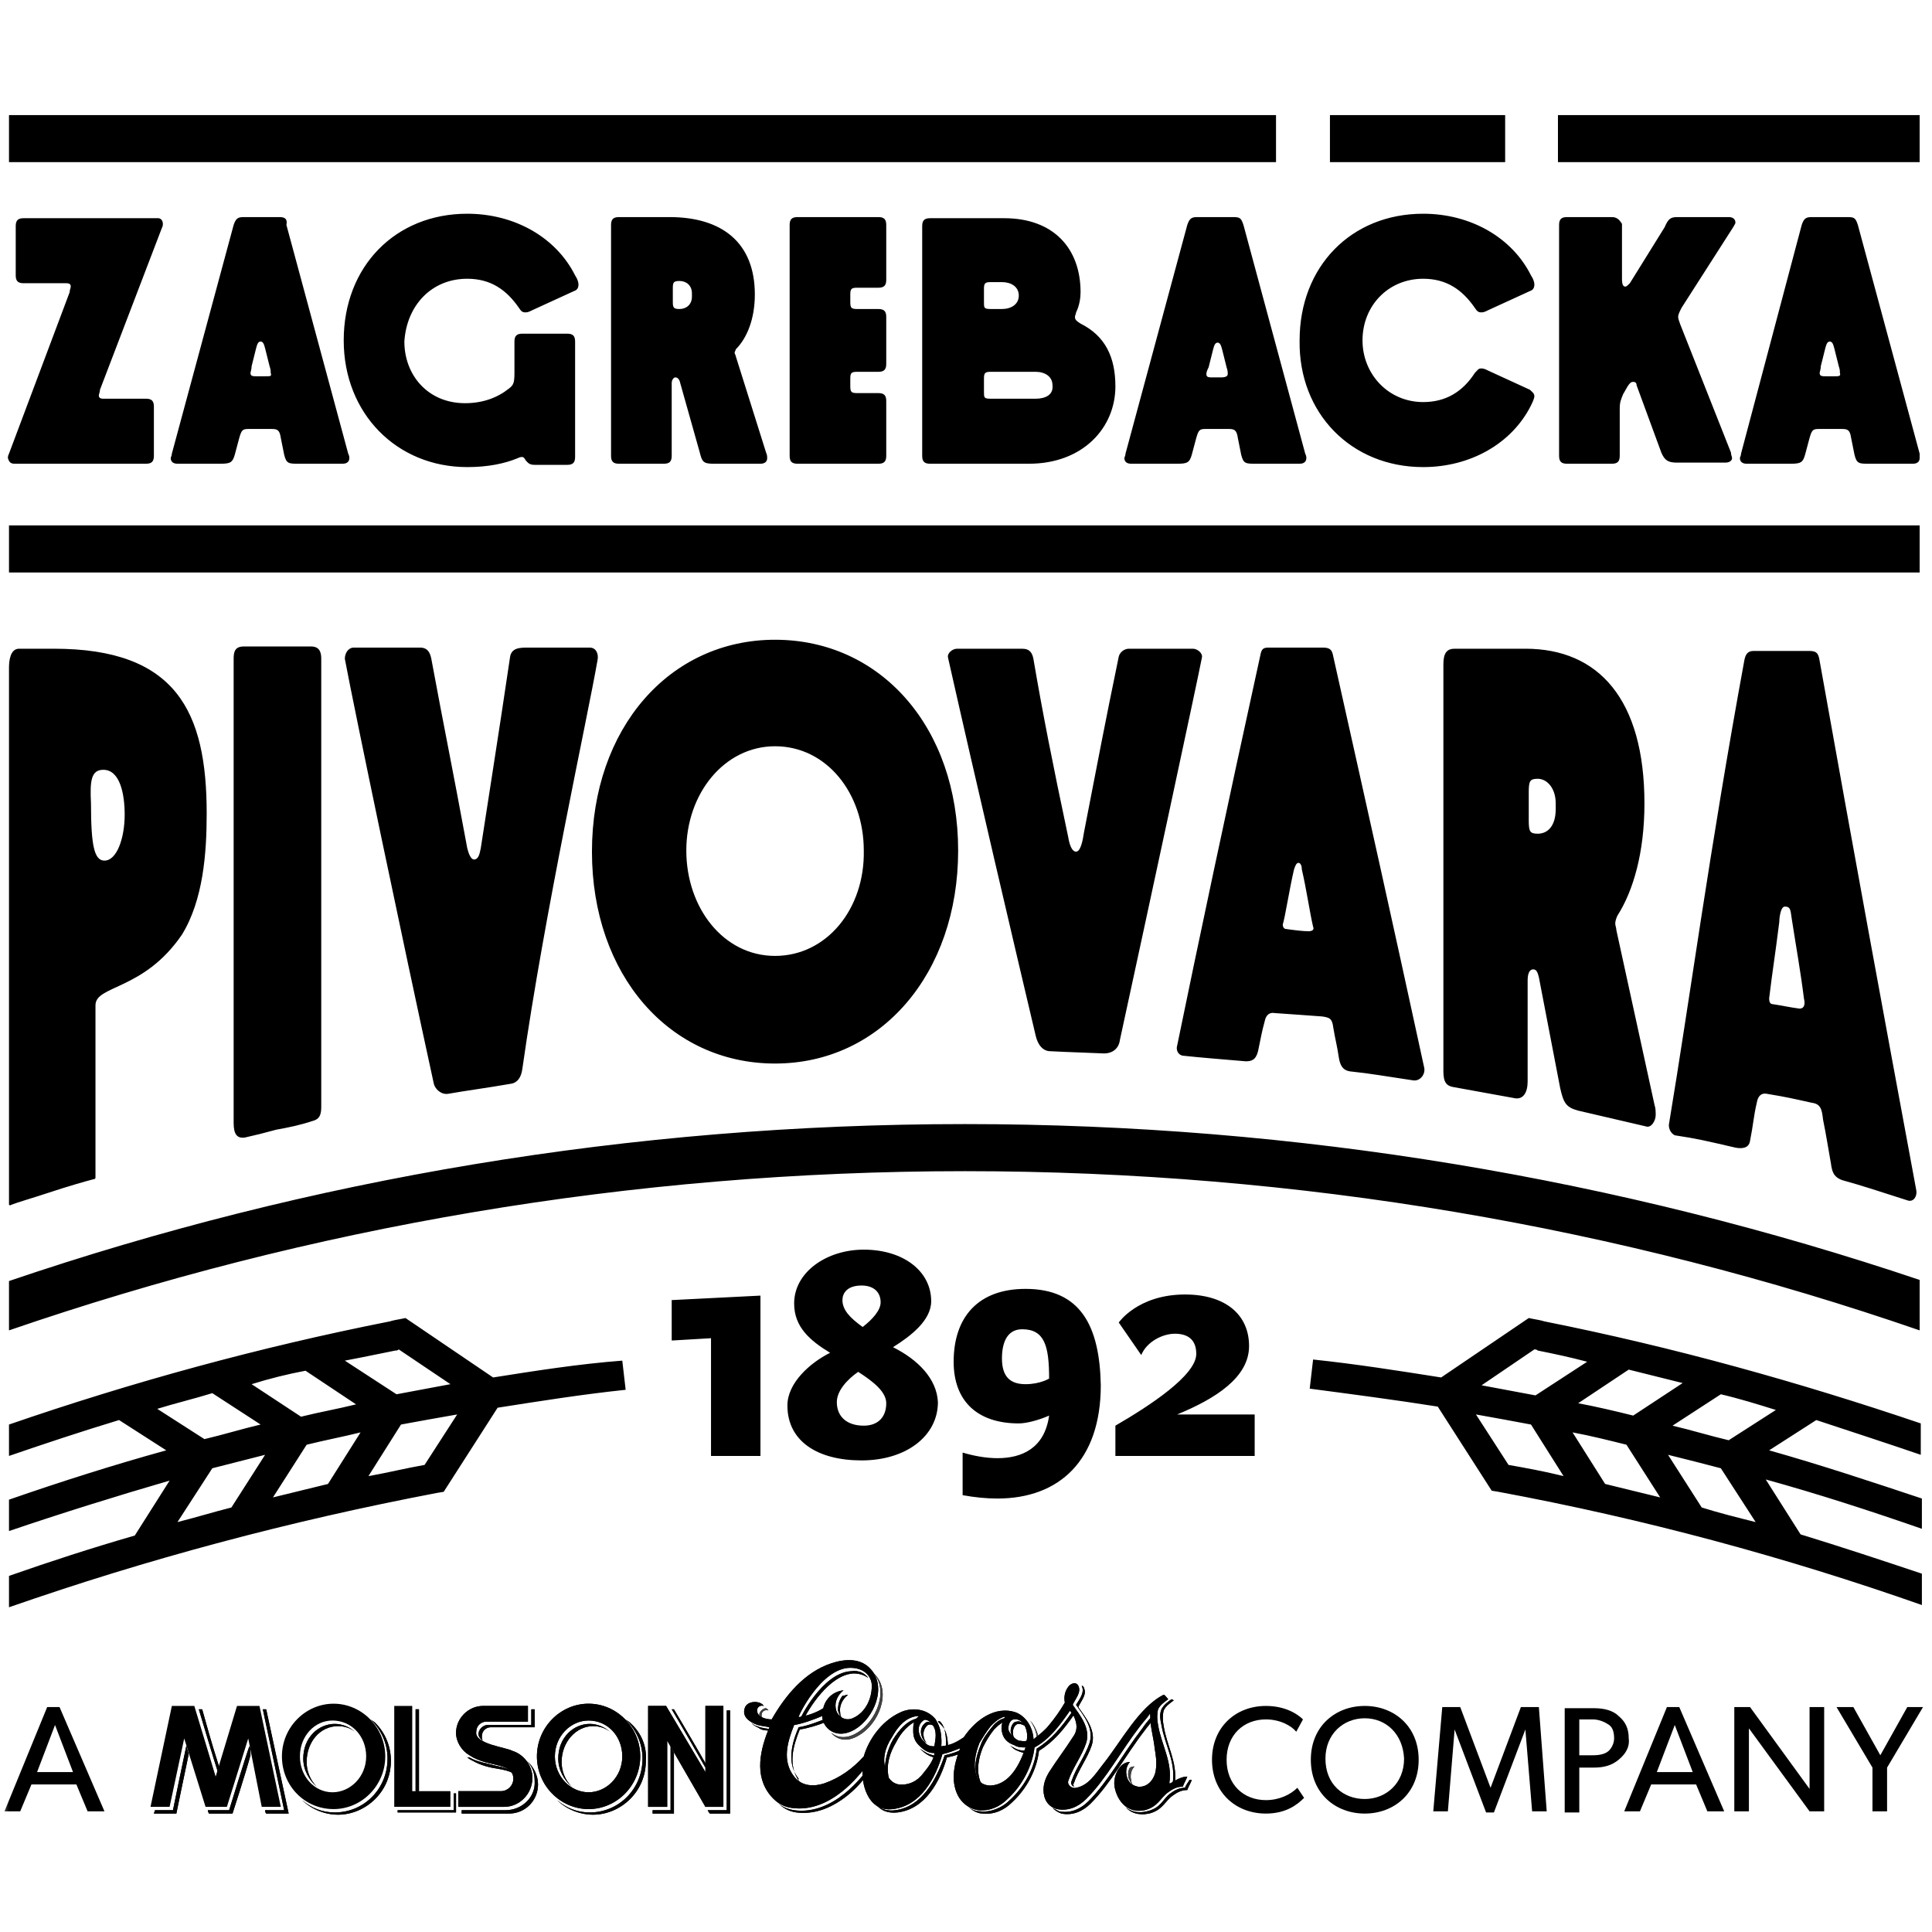 <?xml version="1.0" encoding="UTF-8"?>
<svg width="107px" height="107px" viewBox="0 0 107 107" version="1.1" xmlns="http://www.w3.org/2000/svg" xmlns:xlink="http://www.w3.org/1999/xlink">
    <rect x="0" y="0" width="107" height="107" fill="#808080" stroke="none"/>
    <!-- Generator: Sketch 53 (72520) - https://sketchapp.com -->
    <title>zgp</title>
    <desc>Created with Sketch.</desc>
    <defs>
        <rect id="path-1" x="0" y="0" width="107" height="107"></rect>
    </defs>
    <g id="Page-1" stroke="none" stroke-width="1" fill="none" fill-rule="evenodd">
        <g id="Artboard" transform="translate(-1228, -494)">
            <g id="zgp" transform="translate(1228, 494)">
                <mask id="mask-2" fill="white">
                    <use xlink:href="#path-1"></use>
                </mask>
                <use id="Rectangle" fill="#FFFFFF" opacity="0.013" xlink:href="#path-1"></use>
                <g id="Zagrebacka-A-MC-Company2-BW" mask="url(#mask-2)">
                    <g transform="translate(0, 6)">
                        <g id="Group" stroke-width="1" fill="none" fill-rule="evenodd" transform="translate(0, 85.686)">
                            <g transform="translate(8.087, 0)" fill-rule="nonzero">
                                <g transform="translate(16.797, 0)" fill="#020203">
                                    <path d="M29.985,3.912 C30.172,3.725 30.358,3.539 30.669,3.415 C30.856,3.353 30.731,3.477 30.731,3.477 C30.607,3.725 30.545,3.974 30.607,4.222 C30.669,4.595 30.918,4.843 31.291,4.967 C31.478,5.092 31.727,5.092 31.913,5.092 C31.602,6.023 31.042,7.141 29.985,7.203 C29.674,7.203 29.363,7.078 29.238,6.768 C28.99,6.147 29.114,5.464 29.363,4.843 C29.549,4.533 29.736,4.222 29.985,3.912 M30.98,4.16 C30.918,3.912 31.042,3.539 31.291,3.539 C31.789,3.477 32.1,4.16 31.976,4.719 C31.851,4.781 31.665,4.719 31.54,4.719 C31.291,4.595 31.105,4.408 30.98,4.16 M26.252,3.601 C26.377,3.477 26.688,3.663 26.812,3.912 C26.999,4.222 26.937,4.595 26.874,4.967 C26.874,5.029 26.874,5.029 26.812,5.029 C26.626,5.029 26.439,4.967 26.315,4.781 C26.003,4.533 25.817,3.912 26.252,3.601 M24.51,4.533 C24.822,3.974 25.257,3.415 25.941,3.353 C25.941,3.353 26.066,3.353 25.941,3.415 C25.692,3.601 25.692,3.912 25.692,4.16 C25.692,4.471 25.755,4.719 26.003,4.967 C26.252,5.216 26.501,5.402 26.812,5.402 C26.812,5.402 26.874,5.402 26.874,5.402 C26.812,5.837 26.501,6.209 26.252,6.52 C25.941,6.954 25.444,7.203 24.884,7.141 C24.51,7.078 24.262,6.768 24.199,6.395 C23.951,5.775 24.137,5.092 24.51,4.533 M21.4,2.918 C21.338,2.546 21.524,2.173 21.835,1.925 C20.902,2.049 20.716,2.856 20.716,2.918 C20.342,3.167 19.783,3.353 19.347,3.415 C19.285,3.415 20.591,0.683 22.209,0.683 C22.955,0.683 23.328,1.118 23.391,1.552 C23.453,2.297 23.08,3.167 22.333,3.477 C21.898,3.663 21.462,3.353 21.4,2.918 M19.098,6.706 C18.414,5.837 18.725,4.781 19.098,3.85 C19.534,3.788 20.218,3.539 20.653,3.353 C20.653,3.974 21.4,4.719 22.458,4.098 C23.515,3.477 24.262,1.739 23.328,0.745 C22.769,0.124 21.898,0.186 21.151,0.435 C19.658,0.931 18.601,2.235 17.854,3.539 C17.543,3.539 17.045,3.415 17.045,3.042 C17.045,2.856 17.232,2.732 17.419,2.794 C17.232,2.484 16.485,2.484 16.361,2.918 C16.174,3.477 16.797,3.725 16.921,3.788 C17.17,3.912 17.481,3.912 17.73,3.974 C17.232,5.154 16.859,6.644 17.792,7.761 C18.103,8.134 18.476,8.382 18.974,8.444 C21.213,8.755 22.831,6.395 22.893,6.395 C22.831,6.892 23.08,8.693 24.573,8.507 C26.128,8.32 26.937,6.768 27.31,5.464 C27.621,5.402 27.932,5.278 28.243,5.154 C28.305,5.154 28.305,5.092 28.243,5.278 C27.932,6.085 27.745,7.078 28.243,7.886 C28.492,8.258 28.865,8.507 29.301,8.569 C29.923,8.631 30.483,8.382 30.918,7.948 C31.727,7.203 32.287,6.147 32.411,5.092 C33.22,4.657 33.78,3.912 34.34,3.105 C34.402,3.042 34.402,3.042 34.402,3.105 C34.588,3.291 34.651,3.477 34.713,3.725 C34.775,4.036 34.713,4.284 34.526,4.533 C34.091,5.216 33.655,5.775 33.22,6.458 C33.033,6.768 32.909,7.078 32.909,7.451 C32.909,7.948 33.158,8.382 33.655,8.507 C34.277,8.631 34.837,8.382 35.273,7.948 C36.392,6.83 37.201,5.278 38.259,3.912 C38.445,3.663 38.632,3.477 38.756,3.291 C38.819,3.167 38.819,3.291 38.819,3.353 C38.819,3.974 39.005,4.533 39.067,5.154 C39.13,5.526 39.192,5.899 39.13,6.333 C39.067,6.83 38.694,7.327 38.134,7.265 C37.823,7.203 37.574,7.016 37.512,6.644 C37.45,6.395 37.512,6.085 37.699,5.899 C37.139,5.899 36.828,6.582 36.828,7.078 C36.828,7.575 37.263,8.817 38.508,8.569 C39.254,8.382 39.378,7.886 39.814,7.575 C40.063,7.389 40.312,7.265 40.623,7.265 C40.685,7.078 40.809,6.892 40.872,6.706 C40.56,6.706 40.249,6.892 39.938,7.078 C39.938,7.078 39.876,7.078 39.876,7.078 C40.063,5.899 39.441,4.967 39.254,3.85 C39.192,3.539 39.192,3.229 39.254,2.98 C39.378,2.732 39.565,2.608 39.814,2.422 C39.752,2.359 39.627,2.173 39.565,2.173 C38.197,2.856 37.201,4.781 36.206,6.023 C35.77,6.582 35.397,7.203 34.713,7.327 C34.526,7.389 34.215,7.203 34.277,6.954 C34.526,6.209 35.024,5.588 35.273,4.843 C35.522,4.036 34.962,3.353 34.526,2.732 C34.651,2.422 35.024,2.049 34.837,1.676 C34.713,1.428 34.402,1.552 34.277,1.739 C34.091,1.987 34.028,2.297 34.091,2.608 C33.842,3.042 33.531,3.477 33.22,3.85 C32.971,4.16 32.722,4.346 32.411,4.595 C32.349,4.657 32.349,4.657 32.349,4.533 C32.287,3.974 31.976,3.415 31.416,3.167 C30.234,2.732 29.114,3.601 28.492,4.533 C28.119,4.781 27.808,4.967 27.248,5.029 C27.31,4.098 27.061,3.788 26.937,3.539 C26.439,2.918 25.568,2.856 24.946,3.167 C23.888,3.663 23.204,4.719 22.955,5.588 C22.333,6.271 21.649,6.768 20.778,7.078 C20.218,7.265 19.534,7.265 19.098,6.706" id="Shape"></path>
                                    <path d="M3.048,8.382 L0.498,8.382 L0.498,7.513 L2.862,7.513 C3.235,7.513 3.546,7.203 3.546,6.83 C3.546,5.899 2.115,6.209 1.12,5.526 C0.684,5.278 0.373,4.781 0.373,4.284 C0.373,3.477 1.058,2.794 1.866,2.794 L4.355,2.794 L4.355,3.663 L2.053,3.663 C1.742,3.663 1.493,3.912 1.493,4.222 C1.369,4.905 3.173,5.092 3.484,5.278 C4.106,5.464 4.603,6.085 4.603,6.768 C4.603,7.699 3.857,8.382 3.048,8.382" id="Path"></path>
                                </g>
                                <polygon id="Path" fill="#020203" points="31.976 8.382 31.976 2.794 30.98 2.794 30.98 6.458 28.803 2.794 27.808 2.794 27.808 8.382 28.865 8.382 28.865 4.719 30.98 8.382"></polygon>
                                <g transform="translate(14.308, 0.621)" fill="#020203">
                                    <path d="M10.202,6.954 C11.198,6.954 12.069,6.085 12.069,4.967 C12.069,3.85 11.26,2.98 10.202,2.98 C9.207,2.98 8.336,3.85 8.336,4.967 C8.336,6.085 9.207,6.954 10.202,6.954 M7.341,4.967 C7.341,3.353 8.647,2.049 10.202,2.049 C11.758,2.049 13.064,3.353 13.064,4.967 C13.064,6.582 11.758,7.886 10.202,7.886 C8.647,7.886 7.341,6.582 7.341,4.967" id="Shape"></path>
                                    <path d="M24.262,2.918 C24.199,2.794 24.137,2.732 24.137,2.546 C24.075,2.173 24.262,1.801 24.573,1.552 C24.448,1.552 24.386,1.614 24.262,1.614 C24.075,1.863 24.013,2.111 24.013,2.422 C24.075,2.608 24.137,2.794 24.262,2.918" id="Path"></path>
                                    <path d="M32.038,6.582 C31.976,6.52 31.976,6.458 31.913,6.395 C31.665,5.775 31.789,5.092 32.038,4.471 C32.224,4.098 32.411,3.788 32.66,3.477 C32.847,3.291 32.971,3.167 33.22,3.042 C33.22,2.98 33.22,2.98 33.282,2.918 C33.282,2.918 33.406,2.794 33.22,2.856 C32.971,2.918 32.722,3.105 32.535,3.353 C32.287,3.663 32.038,3.974 31.913,4.346 C31.665,4.967 31.478,5.65 31.789,6.271 C31.913,6.458 31.976,6.52 32.038,6.582" id="Path"></path>
                                    <path d="M33.904,3.042 C33.655,3.042 33.531,3.477 33.593,3.663 C33.655,3.85 33.717,3.974 33.842,4.036 C33.78,3.974 33.717,3.85 33.717,3.788 C33.655,3.539 33.78,3.167 34.028,3.167 C34.153,3.167 34.277,3.229 34.402,3.291 C34.277,3.105 34.091,2.98 33.904,3.042" id="Path"></path>
                                    <path d="M29.674,3.042 C29.86,3.229 30.047,3.601 29.985,4.533 C30.047,4.533 30.047,4.533 30.109,4.533 C30.109,3.725 29.923,3.415 29.736,3.229 C29.674,3.167 29.612,3.105 29.549,3.042 C29.612,2.98 29.674,3.042 29.674,3.042" id="Path"></path>
                                    <path d="M24.759,0.248 C23.142,0.31 21.835,2.98 21.898,2.98 C21.96,2.98 22.022,2.98 22.084,2.98 C22.333,2.422 23.515,0.435 24.884,0.373 C25.257,0.373 25.506,0.497 25.692,0.621 C25.506,0.373 25.195,0.186 24.759,0.248" id="Path"></path>
                                    <path d="M35.024,3.974 C35.024,4.036 35.024,4.036 35.086,4.036 C35.086,4.036 35.086,4.036 35.148,4.036 C35.086,3.663 34.899,3.229 34.651,2.98 C34.837,3.229 35.024,3.601 35.024,3.974" id="Path"></path>
                                    <path d="M40.374,6.582 C40.312,6.52 40.249,6.395 40.249,6.271 C40.187,6.023 40.249,5.712 40.436,5.526 C40.374,5.526 40.312,5.526 40.187,5.588 C40.063,5.775 40.063,6.023 40.125,6.209 C40.187,6.333 40.249,6.458 40.374,6.582" id="Path"></path>
                                    <path d="M33.842,4.533 C33.717,4.471 33.593,4.408 33.531,4.346 C33.655,4.471 33.78,4.595 33.966,4.657 C34.091,4.719 34.277,4.781 34.464,4.781 C34.464,4.719 34.464,4.719 34.526,4.657 C34.34,4.657 34.091,4.657 33.842,4.533" id="Path"></path>
                                    <path d="M42.489,1.801 C42.302,1.925 42.053,2.111 41.929,2.359 C41.805,2.67 41.867,2.918 41.929,3.229 C42.116,4.346 42.738,5.278 42.551,6.458 C42.551,6.458 42.613,6.458 42.613,6.458 C42.613,6.458 42.676,6.395 42.676,6.395 C42.8,5.278 42.24,4.408 42.053,3.291 C41.991,2.98 41.991,2.67 42.053,2.422 C42.178,2.173 42.365,2.049 42.613,1.863" id="Path"></path>
                                    <path d="M37.201,2.111 C37.637,2.732 38.197,3.415 37.948,4.222 C37.699,4.967 37.201,5.588 36.952,6.333 C36.89,6.458 36.952,6.582 37.077,6.644 C37.077,6.582 37.015,6.52 37.077,6.458 C37.326,5.712 37.823,5.092 38.072,4.346 C38.321,3.539 37.761,2.856 37.326,2.235 C37.45,1.925 37.823,1.552 37.637,1.18 C37.637,1.118 37.574,1.056 37.512,1.056 C37.699,1.428 37.388,1.801 37.201,2.111" id="Path"></path>
                                    <path d="M21.898,6.395 C21.835,6.395 21.835,6.395 21.898,6.395 C21.213,5.464 21.524,4.408 21.898,3.477 C22.333,3.415 22.955,3.229 23.391,3.042 C23.391,2.98 23.391,2.918 23.391,2.856 C22.955,3.042 22.271,3.291 21.835,3.353 C21.462,4.222 21.151,5.34 21.835,6.209 C21.773,6.333 21.835,6.395 21.898,6.395" id="Path"></path>
                                    <path d="M37.077,2.67 C37.077,2.67 37.077,2.67 37.077,2.67 C37.077,2.608 37.077,2.608 37.015,2.546 C37.015,2.484 37.015,2.484 36.952,2.546 C36.392,3.353 35.833,4.036 35.024,4.533 C34.899,5.65 34.34,6.644 33.531,7.389 C33.095,7.824 32.473,8.072 31.913,8.01 C31.602,8.01 31.353,7.886 31.167,7.699 C31.416,7.948 31.727,8.134 32.038,8.134 C32.66,8.196 33.22,7.948 33.655,7.513 C34.464,6.768 35.024,5.712 35.148,4.657 C35.957,4.16 36.517,3.477 37.077,2.67" id="Path"></path>
                                    <path d="M30.856,4.719 C30.918,4.595 30.918,4.595 30.856,4.595 C30.607,4.719 30.234,4.843 29.923,4.905 C29.487,6.209 28.678,7.761 27.185,7.948 C26.75,8.01 26.377,7.886 26.128,7.637 C26.377,7.948 26.75,8.134 27.31,8.072 C28.865,7.886 29.674,6.333 30.047,5.029 C30.296,4.967 30.607,4.905 30.856,4.781 C30.856,4.781 30.856,4.781 30.856,4.719" id="Path"></path>
                                    <path d="M41.431,2.98 C41.431,2.918 41.431,2.918 41.431,2.856 C41.431,2.794 41.431,2.732 41.369,2.794 C41.183,2.98 40.996,3.229 40.872,3.415 C39.814,4.781 39.005,6.333 37.885,7.451 C37.45,7.886 36.89,8.134 36.268,8.01 C36.144,7.948 36.019,7.886 35.895,7.824 C36.019,7.948 36.206,8.072 36.392,8.134 C37.015,8.258 37.574,8.01 38.01,7.575 C39.13,6.458 39.938,4.905 40.996,3.539 C41.12,3.353 41.307,3.167 41.431,2.98" id="Path"></path>
                                    <path d="M43.484,6.271 C43.422,6.395 43.298,6.52 43.235,6.706 C42.924,6.706 42.676,6.83 42.427,7.016 C41.991,7.327 41.929,7.824 41.12,8.01 C40.623,8.134 40.187,8.01 39.938,7.761 C40.187,8.072 40.623,8.258 41.245,8.134 C41.991,7.948 42.116,7.451 42.551,7.141 C42.8,6.954 43.049,6.83 43.36,6.83 C43.422,6.644 43.547,6.458 43.609,6.271 C43.609,6.271 43.547,6.271 43.484,6.271" id="Path"></path>
                                    <path d="M25.506,5.899 C25.444,5.899 23.826,8.258 21.587,7.948 C21.213,7.886 20.902,7.761 20.653,7.513 C20.965,7.824 21.276,8.01 21.711,8.072 C23.64,8.32 25.133,6.644 25.506,6.147 C25.444,6.085 25.506,5.961 25.506,5.899" id="Path"></path>
                                    <path d="M28.99,3.229 C29.114,3.167 29.238,3.229 29.363,3.291 C29.238,3.105 28.99,2.98 28.865,3.105 C28.43,3.415 28.616,4.036 28.927,4.222 C28.927,4.222 28.927,4.222 28.927,4.222 C28.741,4.036 28.616,3.539 28.99,3.229" id="Path"></path>
                                    <path d="M26.999,6.582 C26.874,6.458 26.812,6.271 26.812,6.085 C26.688,5.402 26.874,4.781 27.248,4.16 C27.497,3.663 27.932,3.167 28.43,2.98 C28.43,2.98 28.492,2.918 28.492,2.918 C28.616,2.794 28.492,2.856 28.492,2.856 C27.87,2.918 27.372,3.539 27.061,4.036 C26.75,4.595 26.563,5.278 26.626,5.961 C26.75,6.209 26.874,6.395 26.999,6.582" id="Path"></path>
                                    <path d="M29.301,4.905 C28.99,4.843 28.803,4.719 28.554,4.533 C28.554,4.533 28.554,4.533 28.616,4.595 C28.803,4.781 29.052,4.967 29.363,5.029 C29.363,4.967 29.363,4.967 29.301,4.905 C29.363,4.905 29.363,4.905 29.301,4.905" id="Path"></path>
                                    <path d="M20.342,3.477 C20.094,3.415 19.783,3.415 19.534,3.291 C19.472,3.291 19.347,3.229 19.223,3.105 C19.347,3.291 19.596,3.353 19.658,3.415 C19.845,3.539 20.094,3.539 20.342,3.539 C20.342,3.539 20.342,3.539 20.342,3.477" id="Path"></path>
                                    <path d="M19.658,2.608 C19.658,2.732 19.72,2.856 19.845,2.918 C19.783,2.856 19.783,2.794 19.783,2.67 C19.783,2.484 19.969,2.359 20.156,2.422 C20.156,2.359 20.094,2.359 20.031,2.297 C19.907,2.297 19.72,2.422 19.658,2.608" id="Path"></path>
                                    <path d="M25.07,3.663 C24.448,4.036 23.951,3.912 23.64,3.663 C23.951,4.036 24.51,4.222 25.195,3.788 C26.252,3.167 26.999,1.428 26.066,0.435 C26.003,0.373 26.003,0.373 25.941,0.31 C26.874,1.304 26.128,3.042 25.07,3.663" id="Path"></path>
                                    <path d="M0.622,6.892 L0.809,6.892 C0.809,6.085 0.809,2.359 0.809,2.359 L0.622,2.359 C0.622,3.167 0.622,6.706 0.622,6.892" id="Path"></path>
                                </g>
                                <polygon id="Path" fill="#020203" points="17.045 7.637 17.045 8.569 13.935 8.569 13.935 8.693 17.17 8.693 17.17 7.637"></polygon>
                                <g>
                                    <path d="M17.73,5.588 C17.854,5.712 17.978,5.775 18.103,5.837 C18.538,6.085 19.036,6.209 19.472,6.271 C19.845,6.333 20.094,6.395 20.342,6.52 C20.156,6.271 19.845,6.209 19.285,6.085 C18.849,5.961 18.352,5.899 17.916,5.65 C17.792,5.65 17.792,5.65 17.73,5.588" id="Path" fill="#020203"></path>
                                    <path d="M19.907,8.569 L17.481,8.569 L17.481,8.755 L20.094,8.755 C21.027,8.755 21.711,8.01 21.711,7.141 C21.711,6.644 21.462,6.147 21.089,5.837 C21.4,6.147 21.524,6.52 21.524,6.954 C21.587,7.824 20.84,8.569 19.907,8.569" id="Path" fill="#020203"></path>
                                    <path d="M21.524,2.98 L21.338,2.98 L21.338,3.85 L18.912,3.85 C18.663,3.85 18.414,4.098 18.414,4.346 C18.414,4.471 18.476,4.595 18.663,4.719 C18.601,4.657 18.601,4.595 18.601,4.471 C18.601,4.16 18.849,3.974 19.098,3.974 L21.524,3.974 L21.524,2.98 Z" id="Path" fill="#020203"></path>
                                    <path d="M30.98,5.961 C30.42,4.967 29.238,2.98 29.238,2.98 L29.114,2.98 C29.487,3.601 30.669,5.65 30.98,6.209 L30.98,5.961 Z" id="Path" fill="#020203"></path>
                                    <path d="M32.162,2.98 L32.162,8.569 L31.105,8.569 C31.167,8.693 31.229,8.755 31.229,8.755 L32.349,8.755 L32.349,3.042 L32.162,3.042 L32.162,2.98 Z" id="Path" fill="#020203"></path>
                                    <path d="M29.052,5.029 C29.052,5.65 29.052,8.569 29.052,8.569 L28.056,8.569 L28.056,8.755 L29.238,8.755 C29.238,8.755 29.238,6.209 29.238,5.402 L29.052,5.029 Z" id="Path" fill="#020203"></path>
                                    <path d="M4.044,6.147 C3.795,5.34 3.733,5.216 3.11,2.98 L2.924,2.98 C3.11,3.601 3.795,5.899 3.981,6.458 L4.044,6.147 Z" id="Path" fill="#020203"></path>
                                    <path d="M2.24,4.967 C2.115,5.526 1.493,8.569 1.493,8.569 L0.498,8.569 L0.435,8.755 L1.68,8.755 C1.68,8.755 2.177,6.333 2.364,5.464 C2.302,5.216 2.24,5.092 2.24,4.967" id="Path" fill="#020203"></path>
                                    <path d="M6.656,2.98 L6.47,2.98 L7.652,8.569 L6.594,8.569 C6.594,8.693 6.656,8.755 6.656,8.755 L7.901,8.755 L6.656,2.98 Z" id="Path" fill="#020203"></path>
                                    <path d="M5.723,5.029 C5.537,5.526 4.603,8.569 4.603,8.569 L3.422,8.569 C3.422,8.631 3.484,8.755 3.484,8.755 L4.79,8.755 C4.79,8.755 5.537,6.458 5.785,5.526 C5.785,5.278 5.785,5.092 5.723,5.029" id="Path" fill="#020203"></path>
                                    <path d="M12.691,3.725 C12.628,3.663 12.504,3.601 12.442,3.539 C13.002,4.098 13.375,4.843 13.375,5.712 C13.375,7.389 12.069,8.693 10.451,8.693 C9.767,8.693 9.145,8.444 8.647,8.01 C9.145,8.507 9.891,8.817 10.638,8.817 C11.384,8.817 12.131,8.507 12.691,7.948 C13.251,7.389 13.562,6.644 13.562,5.837 C13.562,5.029 13.251,4.284 12.691,3.725" id="Path" fill="#020203"></path>
                                    <path d="M10.638,3.912 C11.011,3.912 11.384,4.036 11.633,4.284 C11.633,4.284 11.633,4.284 11.633,4.284 C11.322,3.974 10.887,3.788 10.451,3.788 C10.016,3.788 9.58,3.974 9.269,4.284 C8.896,4.657 8.709,5.154 8.709,5.712 C8.709,6.333 9.02,6.892 9.456,7.265 C9.083,6.892 8.896,6.395 8.896,5.899 C8.896,4.781 9.642,3.912 10.638,3.912" id="Path" fill="#020203"></path>
                                    <path d="M26.812,3.725 C26.75,3.663 26.626,3.601 26.563,3.539 C27.123,4.098 27.497,4.843 27.497,5.712 C27.497,7.389 26.19,8.693 24.573,8.693 C23.888,8.693 23.266,8.444 22.769,8.01 C23.266,8.507 24.013,8.817 24.759,8.817 C25.506,8.817 26.252,8.507 26.812,7.948 C27.372,7.389 27.683,6.644 27.683,5.837 C27.745,5.029 27.434,4.284 26.812,3.725" id="Path" fill="#020203"></path>
                                    <path d="M24.759,3.912 C25.133,3.912 25.506,4.036 25.755,4.284 C25.755,4.284 25.755,4.284 25.755,4.284 C25.444,3.974 25.008,3.788 24.573,3.788 C24.137,3.788 23.702,3.974 23.391,4.284 C23.017,4.657 22.831,5.154 22.831,5.712 C22.831,6.333 23.142,6.892 23.577,7.265 C23.204,6.892 23.017,6.395 23.017,5.899 C23.017,4.781 23.826,3.912 24.759,3.912" id="Path" fill="#020203"></path>
                                    <path d="M38.57,3.539 C38.508,3.415 38.445,3.353 38.445,3.167 C38.383,2.794 38.57,2.422 38.881,2.173 C38.756,2.173 38.694,2.235 38.57,2.235 C38.383,2.484 38.321,2.732 38.321,3.042 C38.383,3.229 38.445,3.415 38.57,3.539" id="Path" fill="#000000"></path>
                                    <path d="M46.346,7.203 C46.284,7.141 46.284,7.078 46.222,7.016 C45.973,6.395 46.097,5.712 46.346,5.092 C46.533,4.719 46.719,4.408 46.968,4.098 C47.155,3.912 47.279,3.788 47.528,3.663 C47.528,3.601 47.528,3.601 47.59,3.539 C47.59,3.539 47.715,3.415 47.528,3.477 C47.279,3.539 47.03,3.725 46.844,3.974 C46.595,4.284 46.346,4.595 46.222,4.967 C45.973,5.588 45.786,6.271 46.097,6.892 C46.222,7.078 46.284,7.141 46.346,7.203" id="Path" fill="#000000"></path>
                                    <path d="M48.212,3.663 C47.963,3.663 47.839,4.098 47.901,4.284 C47.963,4.471 48.026,4.595 48.15,4.657 C48.088,4.595 48.026,4.471 48.026,4.408 C47.963,4.16 48.088,3.788 48.337,3.788 C48.461,3.788 48.585,3.85 48.71,3.912 C48.585,3.725 48.399,3.601 48.212,3.663" id="Path" fill="#000000"></path>
                                    <path d="M43.982,3.663 C44.169,3.85 44.355,4.222 44.293,5.154 C44.355,5.154 44.355,5.154 44.417,5.154 C44.417,4.346 44.231,4.036 44.044,3.85 C43.982,3.788 43.92,3.725 43.858,3.663 C43.92,3.601 43.982,3.663 43.982,3.663" id="Path" fill="#000000"></path>
                                    <path d="M39.067,0.869 C37.45,0.931 36.144,3.601 36.206,3.601 C36.268,3.601 36.33,3.601 36.392,3.601 C36.641,3.042 37.823,1.056 39.192,0.993 C39.565,0.993 39.814,1.118 40.001,1.242 C39.814,0.993 39.503,0.807 39.067,0.869" id="Path" fill="#000000"></path>
                                    <path d="M49.332,4.595 C49.332,4.657 49.332,4.657 49.394,4.657 C49.394,4.657 49.394,4.657 49.456,4.657 C49.394,4.284 49.208,3.85 48.959,3.601 C49.145,3.85 49.332,4.222 49.332,4.595" id="Path" fill="#424242"></path>
                                    <path d="M54.682,7.203 C54.62,7.141 54.558,7.016 54.558,6.892 C54.495,6.644 54.558,6.333 54.744,6.147 C54.682,6.147 54.62,6.147 54.495,6.209 C54.371,6.395 54.371,6.644 54.433,6.83 C54.495,6.954 54.558,7.078 54.682,7.203" id="Path" fill="#424242"></path>
                                    <path d="M48.15,5.154 C48.026,5.092 47.901,5.029 47.839,4.967 C47.963,5.092 48.088,5.216 48.274,5.278 C48.399,5.34 48.585,5.402 48.772,5.402 C48.772,5.34 48.772,5.34 48.834,5.278 C48.648,5.278 48.399,5.278 48.15,5.154" id="Path" fill="#000000"></path>
                                    <path d="M56.797,2.422 C56.61,2.546 56.362,2.732 56.237,2.98 C56.113,3.291 56.175,3.539 56.237,3.85 C56.424,4.967 57.046,5.899 56.859,7.078 C56.859,7.078 56.922,7.078 56.922,7.078 C56.922,7.078 56.984,7.016 56.984,7.016 C57.108,5.899 56.548,5.029 56.362,3.912 C56.299,3.601 56.299,3.291 56.362,3.042 C56.486,2.794 56.673,2.67 56.922,2.484" id="Path" fill="#000000"></path>
                                    <path d="M51.509,2.732 C51.945,3.353 52.505,4.036 52.256,4.843 C52.007,5.588 51.509,6.209 51.26,6.954 C51.198,7.078 51.26,7.203 51.385,7.265 C51.385,7.203 51.323,7.141 51.385,7.078 C51.634,6.333 52.131,5.712 52.38,4.967 C52.629,4.16 52.069,3.477 51.634,2.856 C51.758,2.546 52.131,2.173 51.945,1.801 C51.945,1.739 51.883,1.676 51.82,1.676 C52.007,2.049 51.696,2.422 51.509,2.732" id="Path" fill="#000000"></path>
                                    <path d="M36.206,7.016 C36.144,7.016 36.144,7.016 36.206,7.016 C35.522,6.085 35.833,5.029 36.206,4.098 C36.641,4.036 37.263,3.85 37.699,3.663 C37.699,3.601 37.699,3.539 37.699,3.477 C37.263,3.663 36.579,3.912 36.144,3.974 C35.77,4.843 35.459,5.961 36.144,6.83 C36.081,6.954 36.144,7.016 36.206,7.016" id="Path" fill="#000000"></path>
                                    <path d="M51.385,3.291 C51.385,3.291 51.385,3.291 51.385,3.291 C51.385,3.229 51.385,3.229 51.323,3.167 C51.323,3.105 51.323,3.105 51.26,3.167 C50.701,3.974 50.141,4.657 49.332,5.154 C49.208,6.271 48.648,7.265 47.839,8.01 C47.403,8.444 46.781,8.693 46.222,8.631 C45.91,8.631 45.662,8.507 45.475,8.32 C45.724,8.569 46.035,8.755 46.346,8.755 C46.968,8.817 47.528,8.569 47.963,8.134 C48.772,7.389 49.332,6.333 49.456,5.278 C50.265,4.781 50.825,4.098 51.385,3.291" id="Path" fill="#000000"></path>
                                    <path d="M45.164,5.34 C45.226,5.216 45.226,5.216 45.164,5.216 C44.915,5.34 44.542,5.464 44.231,5.526 C43.795,6.83 42.987,8.382 41.494,8.569 C41.058,8.631 40.685,8.507 40.436,8.258 C40.685,8.569 41.058,8.755 41.618,8.693 C43.173,8.507 43.982,6.954 44.355,5.65 C44.604,5.588 44.915,5.526 45.164,5.402 C45.164,5.402 45.164,5.402 45.164,5.34" id="Path" fill="#000000"></path>
                                    <path d="M55.74,3.601 C55.74,3.539 55.74,3.539 55.74,3.477 C55.74,3.415 55.74,3.353 55.677,3.415 C55.491,3.601 55.304,3.85 55.18,4.036 C54.122,5.402 53.313,6.954 52.194,8.072 C51.758,8.507 51.198,8.755 50.576,8.631 C50.452,8.569 50.327,8.507 50.203,8.444 C50.327,8.569 50.514,8.693 50.701,8.755 C51.323,8.879 51.883,8.631 52.318,8.196 C53.438,7.078 54.247,5.526 55.304,4.16 C55.428,3.974 55.615,3.788 55.74,3.601" id="Path" fill="#000000"></path>
                                    <path d="M57.792,6.892 C57.73,7.016 57.606,7.141 57.544,7.327 C57.233,7.327 56.984,7.451 56.735,7.637 C56.299,7.948 56.237,8.444 55.428,8.631 C54.931,8.755 54.495,8.631 54.247,8.382 C54.495,8.693 54.931,8.879 55.553,8.755 C56.299,8.569 56.424,8.072 56.859,7.761 C57.108,7.575 57.357,7.451 57.668,7.451 C57.73,7.265 57.855,7.078 57.917,6.892 C57.917,6.892 57.855,6.892 57.792,6.892" id="Path" fill="#000000"></path>
                                    <path d="M39.814,6.52 C39.752,6.52 38.134,8.879 35.895,8.569 C35.522,8.507 35.21,8.382 34.962,8.134 C35.273,8.444 35.584,8.631 36.019,8.693 C37.948,8.941 39.441,7.265 39.814,6.768 C39.752,6.706 39.814,6.582 39.814,6.52" id="Path" fill="#000000"></path>
                                    <path d="M43.298,3.85 C43.422,3.788 43.547,3.85 43.671,3.912 C43.547,3.725 43.298,3.601 43.173,3.725 C42.738,4.036 42.924,4.657 43.235,4.843 C43.235,4.843 43.235,4.843 43.235,4.843 C43.049,4.657 42.924,4.16 43.298,3.85" id="Path" fill="#000000"></path>
                                    <path d="M41.307,7.203 C41.183,7.078 41.12,6.892 41.12,6.706 C40.996,6.023 41.183,5.402 41.556,4.781 C41.805,4.284 42.24,3.788 42.738,3.601 C42.738,3.601 42.8,3.539 42.8,3.539 C42.924,3.415 42.8,3.477 42.8,3.477 C42.178,3.539 41.68,4.16 41.369,4.657 C41.058,5.216 40.872,5.899 40.934,6.582 C41.058,6.83 41.183,7.016 41.307,7.203" id="Path" fill="#000000"></path>
                                    <path d="M43.609,5.526 C43.298,5.464 43.111,5.34 42.862,5.154 C42.862,5.154 42.862,5.154 42.924,5.216 C43.111,5.402 43.36,5.588 43.671,5.65 C43.671,5.588 43.671,5.588 43.609,5.526 C43.671,5.526 43.671,5.526 43.609,5.526" id="Path" fill="#000000"></path>
                                    <path d="M34.651,4.098 C34.402,4.036 34.091,4.036 33.842,3.912 C33.78,3.912 33.655,3.85 33.531,3.725 C33.655,3.912 33.904,3.974 33.966,4.036 C34.153,4.16 34.402,4.16 34.651,4.16 C34.651,4.16 34.651,4.16 34.651,4.098" id="Path" fill="#000000"></path>
                                    <path d="M33.966,3.229 C33.966,3.353 34.028,3.477 34.153,3.539 C34.091,3.477 34.091,3.415 34.091,3.291 C34.091,3.105 34.277,2.98 34.464,3.042 C34.464,2.98 34.402,2.98 34.34,2.918 C34.215,2.918 34.028,3.042 33.966,3.229" id="Path" fill="#424242"></path>
                                    <path d="M39.378,4.284 C38.756,4.657 38.259,4.533 37.948,4.284 C38.259,4.657 38.819,4.843 39.503,4.408 C40.56,3.788 41.307,2.049 40.374,1.056 C40.312,0.993 40.312,0.993 40.249,0.931 C41.183,1.925 40.436,3.663 39.378,4.284" id="Path" fill="#424242"></path>
                                    <path d="M46.781,3.912 C46.968,3.725 47.155,3.539 47.466,3.415 C47.652,3.353 47.528,3.477 47.528,3.477 C47.403,3.725 47.341,3.974 47.403,4.222 C47.466,4.595 47.715,4.843 48.088,4.967 C48.274,5.092 48.523,5.092 48.71,5.092 C48.399,6.023 47.839,7.141 46.781,7.203 C46.47,7.203 46.159,7.078 46.035,6.768 C45.786,6.147 45.91,5.464 46.159,4.843 C46.346,4.533 46.533,4.222 46.781,3.912 M47.777,4.16 C47.715,3.912 47.839,3.539 48.088,3.539 C48.585,3.477 48.897,4.16 48.772,4.719 C48.648,4.781 48.461,4.719 48.337,4.719 C48.088,4.595 47.901,4.408 47.777,4.16 M43.049,3.601 C43.173,3.477 43.484,3.663 43.609,3.912 C43.795,4.222 43.733,4.595 43.671,4.967 C43.671,5.029 43.671,5.029 43.609,5.029 C43.422,5.029 43.235,4.967 43.111,4.781 C42.8,4.533 42.613,3.912 43.049,3.601 M41.307,4.533 C41.618,3.974 42.053,3.415 42.738,3.353 C42.738,3.353 42.862,3.353 42.738,3.415 C42.489,3.601 42.489,3.912 42.489,4.16 C42.489,4.471 42.551,4.719 42.8,4.967 C43.049,5.216 43.298,5.402 43.609,5.402 C43.609,5.402 43.671,5.402 43.671,5.402 C43.609,5.837 43.298,6.209 43.049,6.52 C42.738,6.954 42.24,7.203 41.68,7.141 C41.307,7.078 41.058,6.768 40.996,6.395 C40.747,5.775 40.934,5.092 41.307,4.533 M38.197,2.918 C38.134,2.546 38.321,2.173 38.632,1.925 C37.699,2.049 37.512,2.856 37.512,2.918 C37.139,3.167 36.579,3.353 36.144,3.415 C36.081,3.415 37.388,0.683 39.005,0.683 C39.752,0.683 40.125,1.118 40.187,1.552 C40.249,2.297 39.876,3.167 39.13,3.477 C38.694,3.663 38.259,3.353 38.197,2.918 M35.895,6.706 C35.21,5.837 35.522,4.781 35.895,3.85 C36.33,3.788 37.015,3.539 37.45,3.353 C37.45,3.974 38.197,4.719 39.254,4.098 C40.312,3.477 41.058,1.739 40.125,0.745 C39.565,0.124 38.694,0.186 37.948,0.435 C36.455,0.931 35.397,2.235 34.651,3.539 C34.34,3.539 33.842,3.415 33.842,3.042 C33.842,2.856 34.028,2.732 34.215,2.794 C34.028,2.484 33.282,2.484 33.158,2.918 C32.971,3.477 33.593,3.725 33.717,3.788 C33.966,3.912 34.277,3.912 34.526,3.974 C34.028,5.154 33.655,6.644 34.588,7.761 C34.899,8.134 35.273,8.382 35.77,8.444 C38.01,8.755 39.627,6.395 39.69,6.395 C39.627,6.892 39.876,8.693 41.369,8.507 C42.924,8.32 43.733,6.768 44.106,5.464 C44.417,5.402 44.728,5.278 45.04,5.154 C45.102,5.154 45.102,5.092 45.04,5.278 C44.728,6.085 44.542,7.078 45.04,7.886 C45.288,8.258 45.662,8.507 46.097,8.569 C46.719,8.631 47.279,8.382 47.715,7.948 C48.523,7.203 49.083,6.147 49.208,5.092 C50.016,4.657 50.576,3.912 51.136,3.105 C51.198,3.042 51.198,3.042 51.198,3.105 C51.385,3.291 51.447,3.477 51.509,3.725 C51.572,4.036 51.509,4.284 51.323,4.533 C50.887,5.216 50.452,5.775 50.016,6.458 C49.83,6.768 49.705,7.078 49.705,7.451 C49.705,7.948 49.954,8.382 50.452,8.507 C51.074,8.631 51.634,8.382 52.069,7.948 C53.189,6.83 53.998,5.278 55.055,3.912 C55.242,3.663 55.428,3.477 55.553,3.291 C55.615,3.167 55.615,3.291 55.615,3.353 C55.615,3.974 55.802,4.533 55.864,5.154 C55.926,5.526 55.988,5.899 55.926,6.333 C55.864,6.83 55.491,7.327 54.931,7.265 C54.62,7.203 54.371,7.016 54.309,6.644 C54.247,6.395 54.309,6.085 54.495,5.899 C53.935,5.899 53.624,6.582 53.624,7.078 C53.624,7.575 54.06,8.817 55.304,8.569 C56.051,8.382 56.175,7.886 56.61,7.575 C56.859,7.389 57.108,7.265 57.419,7.265 C57.481,7.078 57.606,6.892 57.668,6.706 C57.357,6.706 57.046,6.892 56.735,7.078 C56.735,7.078 56.673,7.078 56.673,7.078 C56.859,5.899 56.237,4.967 56.051,3.85 C55.988,3.539 55.988,3.229 56.051,2.98 C56.175,2.732 56.362,2.608 56.61,2.422 C56.548,2.359 56.424,2.173 56.362,2.173 C54.993,2.856 53.998,4.781 53.002,6.023 C52.567,6.582 52.194,7.203 51.509,7.327 C51.323,7.389 51.012,7.203 51.074,6.954 C51.323,6.209 51.82,5.588 52.069,4.843 C52.318,4.036 51.758,3.353 51.323,2.732 C51.447,2.422 51.82,2.049 51.634,1.676 C51.509,1.428 51.198,1.552 51.074,1.739 C50.887,1.987 50.825,2.297 50.887,2.608 C50.638,3.042 50.327,3.477 50.016,3.85 C49.767,4.16 49.519,4.346 49.208,4.595 C49.145,4.657 49.145,4.657 49.145,4.533 C49.083,3.974 48.772,3.415 48.212,3.167 C47.03,2.732 45.91,3.601 45.288,4.533 C44.915,4.781 44.604,4.967 44.044,5.029 C44.106,4.098 43.858,3.788 43.733,3.539 C43.235,2.918 42.365,2.856 41.742,3.167 C40.685,3.663 40.001,4.719 39.752,5.588 C39.13,6.271 38.445,6.768 37.574,7.078 C37.015,7.265 36.33,7.265 35.895,6.706" id="Shape" fill="#000000"></path>
                                    <path d="M14.93,7.513 L15.117,7.513 C15.117,6.706 15.117,2.98 15.117,2.98 L14.93,2.98 C14.93,3.788 14.93,7.327 14.93,7.513" id="Path" fill="#000000"></path>
                                </g>
                                <polygon id="Path" fill="#000000" points="17.045 7.637 17.045 8.569 13.935 8.569 13.935 8.693 17.17 8.693 17.17 7.637"></polygon>
                                <g transform="translate(0, 2.484)" fill="#000000" id="Path">
                                    <path d="M17.73,3.105 C17.854,3.229 17.978,3.291 18.103,3.353 C18.538,3.601 19.036,3.725 19.472,3.788 C19.845,3.85 20.094,3.912 20.342,4.036 C20.156,3.788 19.845,3.725 19.285,3.601 C18.849,3.477 18.352,3.415 17.916,3.167 C17.792,3.167 17.792,3.167 17.73,3.105"></path>
                                    <path d="M19.907,6.085 L17.481,6.085 L17.481,6.271 L20.094,6.271 C21.027,6.271 21.711,5.526 21.711,4.657 C21.711,4.16 21.462,3.663 21.089,3.353 C21.4,3.663 21.524,4.036 21.524,4.471 C21.587,5.34 20.84,6.085 19.907,6.085"></path>
                                    <path d="M21.524,0.497 L21.338,0.497 L21.338,1.366 L18.912,1.366 C18.663,1.366 18.414,1.614 18.414,1.863 C18.414,1.987 18.476,2.111 18.663,2.235 C18.601,2.173 18.601,2.111 18.601,1.987 C18.601,1.676 18.849,1.49 19.098,1.49 L21.524,1.49 L21.524,0.497 Z"></path>
                                    <path d="M30.98,3.477 C30.42,2.484 29.238,0.497 29.238,0.497 L29.114,0.497 C29.487,1.118 30.669,3.167 30.98,3.725 L30.98,3.477 Z"></path>
                                    <path d="M32.162,0.497 L32.162,6.085 L31.105,6.085 C31.167,6.209 31.229,6.271 31.229,6.271 L32.349,6.271 L32.349,0.559 L32.162,0.559 L32.162,0.497 Z"></path>
                                    <path d="M29.052,2.546 C29.052,3.167 29.052,6.085 29.052,6.085 L28.056,6.085 L28.056,6.271 L29.238,6.271 C29.238,6.271 29.238,3.725 29.238,2.918 L29.052,2.546 Z"></path>
                                    <path d="M4.044,3.663 C3.795,2.856 3.733,2.732 3.11,0.497 L2.924,0.497 C3.11,1.118 3.795,3.415 3.981,3.974 L4.044,3.663 Z"></path>
                                    <path d="M2.24,2.484 C2.115,3.042 1.493,6.085 1.493,6.085 L0.498,6.085 L0.435,6.271 L1.68,6.271 C1.68,6.271 2.177,3.85 2.364,2.98 C2.302,2.732 2.24,2.608 2.24,2.484"></path>
                                    <path d="M6.656,0.497 L6.47,0.497 L7.652,6.085 L6.594,6.085 C6.594,6.209 6.656,6.271 6.656,6.271 L7.901,6.271 L6.656,0.497 Z"></path>
                                    <path d="M5.723,2.546 C5.537,3.042 4.603,6.085 4.603,6.085 L3.422,6.085 C3.422,6.147 3.484,6.271 3.484,6.271 L4.79,6.271 C4.79,6.271 5.537,3.974 5.785,3.042 C5.785,2.794 5.785,2.608 5.723,2.546"></path>
                                    <path d="M12.691,1.242 C12.628,1.18 12.504,1.118 12.442,1.056 C13.002,1.614 13.375,2.359 13.375,3.229 C13.375,4.905 12.069,6.209 10.451,6.209 C9.767,6.209 9.145,5.961 8.647,5.526 C9.145,6.023 9.891,6.333 10.638,6.333 C11.384,6.333 12.131,6.023 12.691,5.464 C13.251,4.905 13.562,4.16 13.562,3.353 C13.562,2.546 13.251,1.801 12.691,1.242"></path>
                                    <path d="M10.638,1.428 C11.011,1.428 11.384,1.552 11.633,1.801 C11.633,1.801 11.633,1.801 11.633,1.801 C11.322,1.49 10.887,1.304 10.451,1.304 C10.016,1.304 9.58,1.49 9.269,1.801 C8.896,2.173 8.709,2.67 8.709,3.229 C8.709,3.85 9.02,4.408 9.456,4.781 C9.083,4.408 8.896,3.912 8.896,3.415 C8.896,2.297 9.642,1.428 10.638,1.428"></path>
                                    <path d="M26.812,1.242 C26.75,1.18 26.626,1.118 26.563,1.056 C27.123,1.614 27.497,2.359 27.497,3.229 C27.497,4.905 26.19,6.209 24.573,6.209 C23.888,6.209 23.266,5.961 22.769,5.526 C23.266,6.023 24.013,6.333 24.759,6.333 C25.506,6.333 26.252,6.023 26.812,5.464 C27.372,4.905 27.683,4.16 27.683,3.353 C27.745,2.546 27.434,1.801 26.812,1.242"></path>
                                    <path d="M24.759,1.428 C25.133,1.428 25.506,1.552 25.755,1.801 C25.755,1.801 25.755,1.801 25.755,1.801 C25.444,1.49 25.008,1.304 24.573,1.304 C24.137,1.304 23.702,1.49 23.391,1.801 C23.017,2.173 22.831,2.67 22.831,3.229 C22.831,3.85 23.142,4.408 23.577,4.781 C23.204,4.408 23.017,3.912 23.017,3.415 C23.017,2.297 23.826,1.428 24.759,1.428"></path>
                                </g>
                                <polygon id="Path" fill="#000000" points="13.748 8.382 13.748 2.794 14.744 2.794 14.744 7.513 16.859 7.513 16.859 8.382"></polygon>
                                <path d="M19.845,8.382 L17.294,8.382 L17.294,7.513 L19.658,7.513 C20.031,7.513 20.342,7.203 20.342,6.83 C20.342,5.899 18.912,6.209 17.916,5.526 C17.481,5.278 17.17,4.781 17.17,4.284 C17.17,3.477 17.854,2.794 18.663,2.794 L21.151,2.794 L21.151,3.663 L18.849,3.663 C18.538,3.663 18.29,3.912 18.29,4.222 C18.165,4.905 19.969,5.092 20.28,5.278 C20.902,5.464 21.4,6.085 21.4,6.768 C21.4,7.699 20.653,8.382 19.845,8.382" id="Path" fill="#000000"></path>
                                <polygon id="Path" fill="#000000" points="31.976 8.382 31.976 2.794 30.98 2.794 30.98 6.458 28.803 2.794 27.808 2.794 27.808 8.382 28.865 8.382 28.865 4.719 30.98 8.382"></polygon>
                                <polygon id="Path" fill="#000000" points="0.249 8.382 1.306 8.382 2.115 4.595 3.297 8.382 4.479 8.382 5.661 4.595 6.408 8.382 7.465 8.382 6.283 2.794 5.039 2.794 3.857 6.706 2.675 2.794 1.431 2.794"></polygon>
                                <g transform="translate(7.465, 2.484)" fill="#000000" id="Shape">
                                    <path d="M17.045,5.092 C18.041,5.092 18.912,4.222 18.912,3.105 C18.912,1.987 18.103,1.118 17.045,1.118 C16.05,1.118 15.179,1.987 15.179,3.105 C15.179,4.222 16.05,5.092 17.045,5.092 M14.184,3.105 C14.184,1.49 15.49,0.186 17.045,0.186 C18.601,0.186 19.907,1.49 19.907,3.105 C19.907,4.719 18.601,6.023 17.045,6.023 C15.49,6.023 14.184,4.719 14.184,3.105"></path>
                                    <path d="M2.862,5.092 C3.857,5.092 4.728,4.222 4.728,3.105 C4.728,1.987 3.919,1.118 2.862,1.118 C1.866,1.118 1.058,1.987 1.058,3.105 C1.058,4.222 1.866,5.092 2.862,5.092 M0.062,3.105 C0.062,1.49 1.369,0.186 2.924,0.186 C4.479,0.186 5.785,1.49 5.785,3.105 C5.785,4.719 4.479,6.023 2.924,6.023 C1.306,6.023 0.062,4.719 0.062,3.105"></path>
                                </g>
                            </g>
                            <path d="M5.785,8.631 L4.852,8.631 L4.23,7.141 L1.742,7.141 L1.12,8.631 L0.249,8.631 L2.613,2.856 L3.297,2.856 L5.785,8.631 Z M4.044,6.458 L3.048,3.85 L2.053,6.458 L4.044,6.458 Z" id="Shape" fill="#000000" fill-rule="nonzero"></path>
                            <g transform="translate(66.564, 2.484)" fill="#000000" fill-rule="nonzero">
                                <path d="M5.661,5.402 C5.288,5.775 4.666,6.271 3.546,6.271 C1.866,6.271 0.56,5.092 0.56,3.291 C0.56,1.49 1.866,0.31 3.546,0.31 C4.603,0.31 5.288,0.745 5.599,1.056 L5.226,1.739 C4.977,1.428 4.355,1.056 3.546,1.056 C2.302,1.056 1.369,1.925 1.369,3.291 C1.369,4.657 2.302,5.526 3.546,5.526 C4.292,5.526 4.915,5.216 5.288,4.843 L5.661,5.402 Z" id="Path"></path>
                                <path d="M9.02,6.271 C7.403,6.271 6.034,5.154 6.034,3.291 C6.034,1.428 7.403,0.31 9.02,0.31 C10.638,0.31 12.006,1.428 12.006,3.291 C12.006,5.154 10.638,6.271 9.02,6.271 Z M9.02,0.993 C7.838,0.993 6.843,1.863 6.843,3.229 C6.843,4.657 7.838,5.464 9.02,5.464 C10.202,5.464 11.198,4.595 11.198,3.229 C11.135,1.863 10.202,0.993 9.02,0.993 Z" id="Shape"></path>
                                <polygon id="Path" points="19.098 6.147 18.29 6.147 17.916 1.614 17.916 1.614 16.174 6.209 15.739 6.209 13.997 1.614 13.997 1.614 13.624 6.147 12.815 6.147 13.313 0.373 14.308 0.373 15.988 4.843 15.988 4.843 17.667 0.373 18.663 0.373"></polygon>
                                <path d="M23.08,3.291 C22.706,3.601 22.271,3.725 21.711,3.725 L20.902,3.725 L20.902,6.209 L20.094,6.209 L20.094,0.435 L21.711,0.435 C22.271,0.435 22.769,0.559 23.08,0.869 C23.453,1.18 23.64,1.552 23.64,2.111 C23.702,2.608 23.453,2.98 23.08,3.291 Z M22.458,1.304 C22.271,1.18 21.96,1.056 21.649,1.056 L20.902,1.056 L20.902,3.042 L21.649,3.042 C22.022,3.042 22.271,2.98 22.458,2.856 C22.644,2.732 22.831,2.422 22.831,2.111 C22.831,1.676 22.706,1.428 22.458,1.304 Z" id="Shape"></path>
                                <path d="M28.927,6.147 L27.994,6.147 L27.372,4.657 L24.884,4.657 L24.262,6.147 L23.391,6.147 L25.755,0.373 L26.439,0.373 L28.927,6.147 Z M27.185,3.974 L26.19,1.366 L25.195,3.974 L27.185,3.974 Z" id="Shape"></path>
                                <path d="M34.464,6.147 L33.655,6.147 L30.296,1.552 C30.296,1.552 30.296,2.359 30.296,3.105 L30.296,6.147 L29.487,6.147 L29.487,0.373 L30.358,0.373 L33.655,4.905 C33.655,4.905 33.655,4.222 33.655,3.415 L33.655,0.373 L34.464,0.373 L34.464,6.147 Z" id="Path"></path>
                                <polygon id="Path" points="39.938 0.373 37.948 3.725 37.948 6.147 37.139 6.147 37.139 3.725 35.148 0.373 36.081 0.373 37.574 3.042 39.067 0.373"></polygon>
                            </g>
                        </g>
                        <path d="M13.562,57 C14.122,56.876 14.619,56.752 15.303,56.565 C15.988,56.441 16.61,56.317 17.356,56.069 C17.792,55.944 17.792,55.572 17.792,55.199 L17.792,30.487 C17.792,30.176 17.73,29.804 17.232,29.804 C15.926,29.804 14.308,29.804 13.499,29.804 C13.002,29.804 12.94,30.114 12.94,30.487 L12.94,56.193 C12.94,56.814 13.126,57.062 13.562,57 Z M32.66,29.866 L29.238,29.866 C28.803,29.866 28.305,29.866 28.243,30.425 C27.621,34.647 26.937,38.931 26.626,40.98 C26.563,41.291 26.501,41.601 26.252,41.601 C26.066,41.601 25.941,41.229 25.879,40.98 C25.008,36.261 24.635,34.523 23.888,30.487 C23.826,30.176 23.702,29.866 23.266,29.866 L19.596,29.866 C19.285,29.866 19.098,30.176 19.098,30.487 C19.658,33.467 22.333,46.258 24.013,53.958 C24.075,54.33 24.448,54.641 24.822,54.578 C25.879,54.392 26.874,54.268 28.305,54.02 C28.678,53.958 28.865,53.647 28.927,53.212 C30.172,44.458 32.535,33.778 33.095,30.549 C33.158,30.239 33.033,29.866 32.66,29.866 Z M66.066,29.928 L62.52,29.928 C62.272,29.928 62.023,30.114 61.96,30.363 C61.152,34.275 60.841,35.951 60.032,40.111 C59.97,40.546 59.845,41.167 59.597,41.167 C59.348,41.167 59.223,40.732 59.161,40.359 C58.29,36.261 57.73,33.405 57.233,30.487 C57.17,30.176 57.046,29.928 56.61,29.928 L53.002,29.928 C52.753,29.928 52.442,30.176 52.505,30.425 C53.998,37.069 56.299,46.879 57.357,51.35 C57.481,51.908 57.792,52.219 58.166,52.219 C59.348,52.281 59.783,52.281 61.152,52.343 C61.587,52.343 61.96,52.095 62.023,51.598 C63.453,45.016 66.315,31.729 66.564,30.425 C66.626,30.176 66.315,29.928 66.066,29.928 Z M65.506,52.467 C66.688,52.592 67.559,52.654 68.99,52.778 C69.301,52.778 69.55,52.716 69.674,52.219 C69.861,51.35 69.861,51.225 70.048,50.542 C70.11,50.232 70.297,50.046 70.608,50.108 C71.541,50.17 72.349,50.232 73.22,50.294 C73.656,50.356 73.78,50.418 73.842,50.915 C73.967,51.66 74.029,51.784 74.153,52.592 C74.216,52.964 74.34,53.275 74.776,53.337 C75.958,53.461 76.58,53.585 78.259,53.833 C78.633,53.895 78.944,53.523 78.881,53.15 C76.953,44.271 75.895,39.552 73.842,30.363 C73.78,30.052 73.718,29.866 73.283,29.866 L70.234,29.866 C69.923,29.866 69.861,29.99 69.799,30.301 C67.933,38.807 66.315,46.444 65.195,51.908 C65.133,52.095 65.195,52.405 65.506,52.467 Z M71.665,42.16 C71.727,41.974 71.79,41.788 71.914,41.788 C72.038,41.788 72.101,41.974 72.101,42.16 C72.349,43.216 72.536,44.52 72.723,45.327 C72.785,45.451 72.723,45.575 72.474,45.575 C72.163,45.575 71.665,45.513 71.23,45.451 C71.105,45.451 71.043,45.327 71.043,45.203 C71.167,44.83 71.416,43.216 71.665,42.16 Z M96.113,57.559 C96.424,57.621 96.86,57.621 96.922,57.186 C97.109,56.255 97.109,55.882 97.295,55.075 C97.358,54.703 97.544,54.516 97.855,54.578 C98.975,54.765 99.224,54.827 100.344,55.075 C100.841,55.137 100.903,55.448 100.966,56.007 C101.152,56.938 101.215,57.373 101.401,58.428 C101.463,58.863 101.526,59.173 102.023,59.359 C103.143,59.67 103.89,59.918 105.631,60.477 C105.942,60.601 106.191,60.291 106.129,59.918 C104.138,49.176 102.832,42.098 100.779,30.611 C100.717,30.239 100.655,30.052 100.219,30.052 L97.109,30.052 C96.798,30.052 96.673,30.239 96.611,30.549 C94.683,41.042 93.563,49.487 92.443,56.193 C92.381,56.441 92.505,56.752 92.754,56.876 C93.998,57.062 94.496,57.186 96.113,57.559 Z M98.54,45.078 C98.54,44.892 98.602,44.209 98.851,44.209 C99.162,44.209 99.162,44.395 99.224,44.83 C99.473,46.444 99.722,47.81 99.908,49.301 C99.97,49.549 99.97,49.859 99.659,49.859 C99.162,49.797 98.602,49.673 98.166,49.611 C98.042,49.611 97.98,49.487 97.98,49.301 C98.166,47.748 98.291,47.065 98.54,45.078 Z M106.316,23.098 L0.498,23.098 L0.498,25.706 L106.316,25.706 L106.316,23.098 Z M106.316,0.373 L86.284,0.373 L86.284,2.98 L106.316,2.98 L106.316,0.373 Z M83.36,0.373 L73.656,0.373 L73.656,2.98 L83.36,2.98 L83.36,0.373 Z M70.67,0.373 L0.498,0.373 L0.498,2.98 L70.67,2.98 L70.67,0.373 Z M89.27,6.023 L86.782,6.023 C86.471,6.023 86.347,6.147 86.347,6.458 L86.347,19.248 C86.347,19.559 86.471,19.683 86.782,19.683 L89.27,19.683 C89.581,19.683 89.706,19.559 89.706,19.248 L89.706,16.641 C89.706,16.268 89.768,16.144 89.892,15.833 L90.141,15.399 C90.266,15.212 90.328,15.15 90.452,15.15 C90.577,15.15 90.639,15.212 90.639,15.337 L92.008,19.062 C92.194,19.497 92.381,19.621 92.878,19.621 L95.553,19.621 C95.802,19.621 95.927,19.497 95.927,19.373 C95.927,19.31 95.865,19.186 95.865,19.062 L93.065,11.984 C93.003,11.797 92.941,11.673 92.941,11.549 C92.941,11.425 93.003,11.301 93.127,11.052 L95.989,6.582 C96.051,6.458 96.113,6.395 96.113,6.333 C96.113,6.147 95.989,6.023 95.74,6.023 L92.878,6.023 C92.505,6.023 92.381,6.147 92.194,6.582 L90.266,9.686 C90.141,9.81 90.079,9.873 90.017,9.873 C89.892,9.873 89.83,9.748 89.83,9.438 L89.83,6.395 C89.706,6.209 89.581,6.023 89.27,6.023 Z M78.819,19.869 C81.432,19.869 83.734,18.565 84.791,16.454 C84.916,16.206 84.978,16.02 84.978,15.958 C84.978,15.771 84.853,15.709 84.729,15.585 L82.427,14.529 C82.303,14.467 82.178,14.405 82.054,14.405 C81.867,14.405 81.867,14.467 81.681,14.654 C80.997,15.709 80.063,16.268 78.819,16.268 C76.891,16.268 75.46,14.716 75.46,12.853 C75.46,10.928 76.891,9.438 78.819,9.438 C80.126,9.438 80.997,10.059 81.681,11.052 C81.805,11.239 81.867,11.301 82.054,11.301 C82.178,11.301 82.303,11.239 82.427,11.176 L84.729,10.121 C84.916,10.059 84.978,9.935 84.978,9.748 C84.978,9.624 84.916,9.438 84.791,9.252 C83.734,7.141 81.432,5.837 78.819,5.837 C74.838,5.837 71.976,8.755 71.976,12.853 C71.914,16.889 74.838,19.869 78.819,19.869 Z M47.466,9.935 L48.648,9.935 C48.959,9.935 49.083,9.81 49.083,9.5 L49.083,6.458 C49.083,6.147 48.959,6.023 48.648,6.023 L44.169,6.023 C43.858,6.023 43.733,6.147 43.733,6.458 L43.733,19.248 C43.733,19.559 43.858,19.683 44.169,19.683 L48.648,19.683 C48.959,19.683 49.083,19.559 49.083,19.248 L49.083,16.206 C49.083,15.895 48.959,15.771 48.648,15.771 L47.466,15.771 C47.155,15.771 47.092,15.709 47.092,15.399 L47.092,14.964 C47.092,14.654 47.155,14.592 47.466,14.592 L48.648,14.592 C48.959,14.592 49.083,14.467 49.083,14.157 L49.083,11.549 C49.083,11.239 48.959,11.114 48.648,11.114 L47.466,11.114 C47.155,11.114 47.092,11.052 47.092,10.742 L47.092,10.307 C47.092,9.997 47.155,9.935 47.466,9.935 Z M25.879,9.438 C27.185,9.438 28.056,10.059 28.741,11.052 C28.865,11.239 28.927,11.301 29.114,11.301 C29.238,11.301 29.363,11.239 29.487,11.176 L31.789,10.121 C31.976,10.059 32.038,9.935 32.038,9.748 C32.038,9.624 31.976,9.438 31.851,9.252 C30.794,7.141 28.492,5.837 25.879,5.837 C21.898,5.837 19.036,8.755 19.036,12.853 C19.036,16.889 21.96,19.869 25.879,19.869 C26.999,19.869 27.932,19.683 28.678,19.373 C28.803,19.31 28.865,19.31 28.927,19.31 C28.99,19.31 29.052,19.373 29.114,19.497 C29.238,19.621 29.301,19.745 29.612,19.745 L31.416,19.745 C31.727,19.745 31.851,19.621 31.851,19.31 L31.851,12.915 C31.851,12.605 31.727,12.48 31.416,12.48 L28.927,12.48 C28.616,12.48 28.492,12.605 28.492,12.915 L28.492,14.654 C28.492,15.212 28.43,15.337 28.181,15.523 C27.559,16.02 26.75,16.33 25.755,16.33 C23.702,16.33 22.395,14.778 22.395,12.915 C22.52,10.928 23.888,9.438 25.879,9.438 Z M0.809,19.683 L8.087,19.683 C8.398,19.683 8.523,19.559 8.523,19.248 L8.523,16.516 C8.523,16.206 8.398,16.082 8.087,16.082 L5.723,16.082 C5.537,16.082 5.474,16.02 5.474,15.895 C5.474,15.833 5.537,15.709 5.537,15.585 L8.958,6.644 C9.02,6.52 9.02,6.458 9.02,6.395 C9.02,6.209 8.896,6.085 8.772,6.085 L1.306,6.085 C0.995,6.085 0.871,6.209 0.871,6.52 L0.871,9.252 C0.871,9.562 0.995,9.686 1.306,9.686 L3.67,9.686 C3.857,9.686 3.919,9.748 3.919,9.873 C3.919,9.935 3.857,10.059 3.857,10.183 L0.498,19.124 C0.435,19.248 0.435,19.31 0.435,19.373 C0.498,19.559 0.56,19.683 0.809,19.683 Z M0.498,67.68 C17.108,61.967 34.899,58.863 53.438,58.863 C71.976,58.863 89.768,61.967 106.316,67.68 L106.316,64.886 C89.706,59.297 71.914,56.255 53.438,56.255 C34.899,56.255 17.108,59.297 0.498,64.948 L0.498,67.68 Z M69.177,68.549 C69.177,66.81 67.87,65.693 65.631,65.693 C63.018,65.693 61.96,67.245 61.96,67.245 L63.205,69.046 C63.516,68.301 64.387,67.866 65.071,67.866 C65.693,67.866 66.253,68.114 66.253,68.984 C66.253,70.163 63.702,71.84 61.774,72.958 L61.774,74.634 L69.488,74.634 L69.488,72.337 L65.195,72.337 C67.31,71.467 69.177,70.288 69.177,68.549 Z M37.263,68.239 L39.378,68.114 L39.378,74.634 L42.116,74.634 L42.116,65.755 L37.201,66.003 L37.201,68.239 L37.263,68.239 Z M65.195,19.683 C65.755,19.683 65.88,19.621 66.004,19.186 L66.253,18.255 C66.377,17.82 66.44,17.758 66.751,17.758 L68.057,17.758 C68.368,17.758 68.492,17.82 68.555,18.255 L68.741,19.186 C68.866,19.683 68.99,19.683 69.55,19.683 L71.976,19.683 C72.225,19.683 72.349,19.559 72.349,19.373 C72.349,19.31 72.349,19.248 72.287,19.124 L68.866,6.458 C68.741,6.085 68.679,6.023 68.306,6.023 L66.315,6.023 C66.004,6.023 65.88,6.085 65.755,6.458 L62.334,19.124 C62.334,19.248 62.272,19.31 62.272,19.373 C62.272,19.559 62.396,19.683 62.645,19.683 L65.195,19.683 Z M66.937,14.343 L67.186,13.35 C67.248,13.101 67.31,12.977 67.435,12.977 C67.559,12.977 67.622,13.101 67.684,13.35 L67.933,14.343 C67.995,14.529 67.995,14.592 67.995,14.716 C67.995,14.84 67.87,14.902 67.622,14.902 L67.186,14.902 C66.937,14.902 66.813,14.902 66.813,14.716 C66.813,14.592 66.875,14.467 66.937,14.343 Z M59.845,10.183 C59.845,7.761 58.352,6.085 55.615,6.085 L51.509,6.085 C51.198,6.085 51.074,6.209 51.074,6.52 L51.074,19.248 C51.074,19.559 51.198,19.683 51.509,19.683 L56.984,19.683 C59.97,19.683 61.774,17.696 61.774,15.399 C61.774,13.784 61.214,12.605 59.845,11.922 C59.659,11.797 59.534,11.735 59.534,11.549 C59.534,11.487 59.597,11.363 59.597,11.301 C59.783,10.928 59.845,10.493 59.845,10.183 Z M54.495,9.997 C54.495,9.686 54.558,9.624 54.869,9.624 L55.491,9.624 C55.988,9.624 56.424,9.873 56.424,10.369 C56.424,10.866 55.988,11.114 55.491,11.114 L54.869,11.114 C54.495,11.114 54.495,11.052 54.495,10.742 L54.495,9.997 Z M57.357,16.082 L54.869,16.082 C54.495,16.082 54.495,16.02 54.495,15.709 L54.495,14.964 C54.495,14.654 54.558,14.592 54.869,14.592 L57.357,14.592 C57.855,14.592 58.29,14.84 58.29,15.337 C58.352,15.895 57.855,16.082 57.357,16.082 Z M41.805,10.307 C41.805,7.451 40.001,6.023 37.077,6.023 L34.277,6.023 C33.966,6.023 33.842,6.147 33.842,6.458 L33.842,19.248 C33.842,19.559 33.966,19.683 34.277,19.683 L36.766,19.683 C37.077,19.683 37.201,19.559 37.201,19.248 L37.201,15.212 C37.201,15.026 37.326,14.902 37.388,14.902 C37.512,14.902 37.574,14.964 37.637,15.088 L38.756,19.062 C38.881,19.559 38.943,19.683 39.503,19.683 L42.116,19.683 C42.365,19.683 42.489,19.559 42.489,19.373 C42.489,19.31 42.489,19.186 42.427,19.062 L40.747,13.722 C40.747,13.66 40.685,13.598 40.685,13.536 C40.685,13.474 40.747,13.412 40.747,13.35 C41.369,12.729 41.805,11.673 41.805,10.307 Z M38.321,10.431 C38.321,10.866 38.01,11.114 37.637,11.114 C37.326,11.114 37.263,11.052 37.263,10.742 L37.263,9.935 C37.263,9.624 37.326,9.562 37.637,9.562 C38.01,9.562 38.321,9.81 38.321,10.245 L38.321,10.431 Z M15.49,6.023 L13.499,6.023 C13.188,6.023 13.064,6.085 12.94,6.458 L9.518,19.124 C9.518,19.248 9.456,19.31 9.456,19.373 C9.456,19.559 9.58,19.683 9.829,19.683 L12.193,19.683 C12.753,19.683 12.877,19.621 13.002,19.186 L13.251,18.255 C13.375,17.82 13.437,17.758 13.748,17.758 L15.055,17.758 C15.366,17.758 15.49,17.82 15.552,18.255 L15.739,19.186 C15.863,19.683 15.988,19.683 16.548,19.683 L18.974,19.683 C19.223,19.683 19.347,19.559 19.347,19.373 C19.347,19.31 19.347,19.248 19.285,19.124 L15.863,6.458 C15.926,6.147 15.801,6.023 15.49,6.023 Z M14.681,14.84 L14.246,14.84 C13.997,14.84 13.873,14.84 13.873,14.654 C13.873,14.592 13.935,14.467 13.935,14.281 L14.184,13.288 C14.246,13.039 14.308,12.915 14.433,12.915 C14.557,12.915 14.619,13.039 14.681,13.288 L14.93,14.281 C14.992,14.467 14.992,14.529 14.992,14.654 C15.055,14.84 14.992,14.84 14.681,14.84 Z M106.316,19.124 L102.894,6.458 C102.77,6.085 102.708,6.023 102.334,6.023 L100.344,6.023 C100.033,6.023 99.908,6.085 99.784,6.458 L96.424,19.124 C96.424,19.248 96.362,19.31 96.362,19.373 C96.362,19.559 96.487,19.683 96.735,19.683 L99.162,19.683 C99.722,19.683 99.846,19.621 99.97,19.186 L100.219,18.255 C100.344,17.82 100.406,17.758 100.717,17.758 L102.023,17.758 C102.334,17.758 102.459,17.82 102.521,18.255 L102.708,19.186 C102.832,19.683 102.956,19.683 103.516,19.683 L105.942,19.683 C106.191,19.683 106.316,19.559 106.316,19.373 C106.316,19.248 106.316,19.186 106.316,19.124 Z M101.588,14.84 L101.152,14.84 C100.903,14.84 100.779,14.84 100.779,14.654 C100.779,14.592 100.841,14.467 100.841,14.281 L101.09,13.288 C101.152,13.039 101.215,12.915 101.339,12.915 C101.463,12.915 101.526,13.039 101.588,13.288 L101.837,14.281 C101.899,14.467 101.899,14.529 101.899,14.654 C101.961,14.84 101.837,14.84 101.588,14.84 Z M91.074,38.497 C91.074,32.722 88.524,29.928 84.48,29.928 L80.561,29.928 C80.126,29.928 79.939,30.176 79.939,30.797 L79.939,53.337 C79.939,53.958 80.126,54.144 80.499,54.206 L83.92,54.827 C84.356,54.889 84.605,54.516 84.605,53.895 L84.605,48.307 C84.605,47.873 84.729,47.686 84.916,47.686 C85.102,47.686 85.165,47.873 85.227,48.121 L86.409,54.268 C86.595,55.075 86.72,55.324 87.404,55.51 L91.137,56.379 C91.448,56.503 91.697,56.069 91.697,55.758 C91.697,55.572 91.697,55.386 91.634,55.199 L89.519,45.513 C89.519,45.389 89.457,45.265 89.457,45.141 C89.457,45.016 89.519,44.83 89.581,44.706 C90.452,43.34 91.074,41.229 91.074,38.497 Z M86.16,38.807 C86.16,39.739 85.724,40.173 85.165,40.173 C84.729,40.173 84.667,40.049 84.667,39.428 L84.667,37.876 C84.667,37.255 84.729,37.131 85.165,37.131 C85.662,37.131 86.16,37.627 86.16,38.497 L86.16,38.807 Z M0.622,60.725 C0.933,60.601 1.991,60.291 2.737,60.042 C3.67,59.732 4.728,59.422 5.226,59.297 C5.288,59.297 5.288,59.235 5.288,59.173 C5.288,58.056 5.288,50.667 5.288,49.673 C5.288,48.556 7.963,48.866 10.078,45.761 C11.26,43.837 11.447,41.229 11.447,39.056 C11.447,33.405 9.767,29.928 2.986,29.928 L1.058,29.928 C0.56,29.928 0.498,30.611 0.498,30.984 C0.498,33.902 0.498,58.428 0.498,60.725 C0.498,60.725 0.56,60.788 0.622,60.725 Z M5.723,36.634 C6.656,36.634 6.905,38 6.905,39.118 C6.905,40.422 6.47,41.663 5.785,41.663 C5.226,41.663 5.039,40.856 5.039,38.497 C4.977,37.255 5.039,36.634 5.723,36.634 Z M42.924,29.431 C37.077,29.431 32.784,34.337 32.784,41.167 C32.784,47.997 37.077,52.902 42.924,52.902 C48.772,52.902 53.065,47.935 53.065,41.105 C53.065,34.275 48.772,29.431 42.924,29.431 Z M42.924,46.941 C40.063,46.941 38.01,44.271 38.01,41.105 C38.01,37.938 40.125,35.33 42.924,35.33 C45.786,35.33 47.839,37.938 47.839,41.105 C47.901,44.333 45.786,46.941 42.924,46.941 Z M27.31,70.288 L22.458,66.997 L22.147,67.059 C22.147,67.059 21.773,67.121 21.587,67.183 C14.37,68.611 7.341,70.536 0.498,72.895 L0.498,74.634 C2.488,73.951 4.541,73.268 6.594,72.647 L9.207,74.324 C6.283,75.131 3.359,76.062 0.498,77.056 L0.498,78.794 C3.422,77.801 6.408,76.869 9.394,76 L7.465,79.042 C5.101,79.725 2.799,80.471 0.498,81.278 L0.498,83.016 C8.149,80.346 16.05,78.235 24.199,76.683 L24.573,76.621 L27.559,71.964 C29.923,71.592 32.287,71.219 34.651,70.971 L34.464,69.356 C32.038,69.542 29.674,69.915 27.31,70.288 Z M21.898,68.797 C21.96,68.797 22.022,68.797 22.084,68.735 L24.946,70.66 C23.951,70.846 22.955,71.033 21.96,71.219 L19.098,69.356 C20.094,69.17 20.965,68.984 21.898,68.797 Z M16.921,69.915 L19.72,71.778 C18.725,72.026 17.667,72.212 16.672,72.461 L13.935,70.66 C14.93,70.35 15.926,70.101 16.921,69.915 Z M8.709,72.026 C9.705,71.716 10.762,71.467 11.758,71.157 L14.433,72.895 C13.375,73.144 12.38,73.454 11.322,73.703 L8.709,72.026 Z M12.815,77.49 C11.82,77.739 10.824,78.049 9.829,78.297 L11.758,75.317 C12.753,75.069 13.686,74.82 14.681,74.572 L12.815,77.49 Z M18.165,76.186 C17.17,76.435 16.112,76.683 15.117,76.931 L16.983,74.013 C17.978,73.765 18.974,73.578 19.969,73.33 L18.165,76.186 Z M23.515,75.131 C22.458,75.317 21.462,75.565 20.405,75.752 L22.209,72.895 C23.204,72.709 24.262,72.523 25.319,72.337 L23.515,75.131 Z M106.378,74.572 L106.378,72.833 C99.597,70.536 92.692,68.611 85.538,67.183 C85.351,67.121 84.978,67.059 84.978,67.059 L84.667,66.997 L79.815,70.288 C77.451,69.915 75.087,69.542 72.723,69.294 L72.536,70.908 C74.9,71.219 77.264,71.529 79.628,71.902 L82.614,76.559 L82.987,76.621 C91.012,78.111 98.851,80.222 106.44,82.892 L106.44,81.154 C104.201,80.408 101.961,79.663 99.722,78.98 L97.793,75.938 C100.717,76.745 103.578,77.676 106.44,78.67 L106.44,76.993 C103.641,76.062 100.841,75.131 97.98,74.324 L100.592,72.647 C102.459,73.268 104.387,73.889 106.378,74.572 Z M93.19,70.598 L90.452,72.399 C89.457,72.15 88.399,71.902 87.404,71.716 L90.203,69.853 C91.199,70.101 92.194,70.35 93.19,70.598 Z M84.978,68.735 C85.04,68.735 85.102,68.735 85.165,68.797 C86.098,68.984 86.969,69.17 87.902,69.418 L85.04,71.281 C84.045,71.095 83.049,70.908 82.054,70.722 L84.978,68.735 Z M83.547,75.131 L81.743,72.337 C82.801,72.523 83.796,72.709 84.791,72.895 L86.595,75.752 C85.6,75.503 84.605,75.317 83.547,75.131 Z M88.897,76.186 L87.093,73.33 C88.088,73.516 89.084,73.765 90.079,74.013 L91.945,76.931 C90.95,76.683 89.892,76.435 88.897,76.186 Z M94.247,77.49 L92.381,74.572 C93.376,74.82 94.372,75.069 95.305,75.317 L97.233,78.297 C96.238,78.049 95.242,77.801 94.247,77.49 Z M95.74,73.765 C94.683,73.516 93.687,73.206 92.63,72.958 L95.305,71.219 C96.362,71.467 97.358,71.778 98.353,72.088 L95.74,73.765 Z M56.797,65.382 C54.184,65.382 52.816,66.935 52.816,69.418 C52.816,71.592 54.122,72.833 56.424,72.833 C56.859,72.833 57.544,72.647 58.103,72.399 C57.855,74.199 56.61,74.758 55.242,74.758 C54.62,74.758 53.935,74.634 53.313,74.448 L53.313,76.807 C53.998,76.931 54.62,76.993 55.242,76.993 C58.663,76.993 60.965,74.882 60.965,70.722 C60.903,67.431 59.845,65.382 56.797,65.382 Z M56.797,70.66 C55.988,70.66 55.491,70.288 55.491,69.232 C55.491,68.425 55.74,67.618 56.61,67.618 C57.855,67.618 58.103,68.549 58.103,70.35 C58.103,70.35 57.606,70.66 56.797,70.66 Z M49.456,68.611 C50.452,67.99 51.572,67.121 51.572,66.065 C51.572,64.389 50.016,63.209 47.839,63.209 C45.786,63.209 43.982,64.451 43.982,66.19 C43.982,67.493 44.853,68.239 45.973,68.922 C44.853,69.48 43.609,70.598 43.609,71.84 C43.609,73.827 45.288,74.882 47.715,74.882 C50.203,74.882 51.945,73.516 51.945,71.654 C51.883,70.35 50.825,69.294 49.456,68.611 Z M47.715,65.196 C48.399,65.196 48.772,65.569 48.772,66.127 C48.772,66.562 48.337,67.059 47.777,67.493 C47.092,66.997 46.657,66.562 46.657,66.003 C46.657,65.631 46.906,65.196 47.715,65.196 Z M47.839,72.958 C46.906,72.958 46.346,72.461 46.346,71.654 C46.346,71.033 46.906,70.412 47.528,69.977 C48.399,70.536 49.083,71.095 49.083,71.716 C49.083,72.461 48.648,72.958 47.839,72.958 Z" id="Shape" fill="#000000" fill-rule="nonzero"></path>
                    </g>
                </g>
            </g>
        </g>
    </g>
</svg>